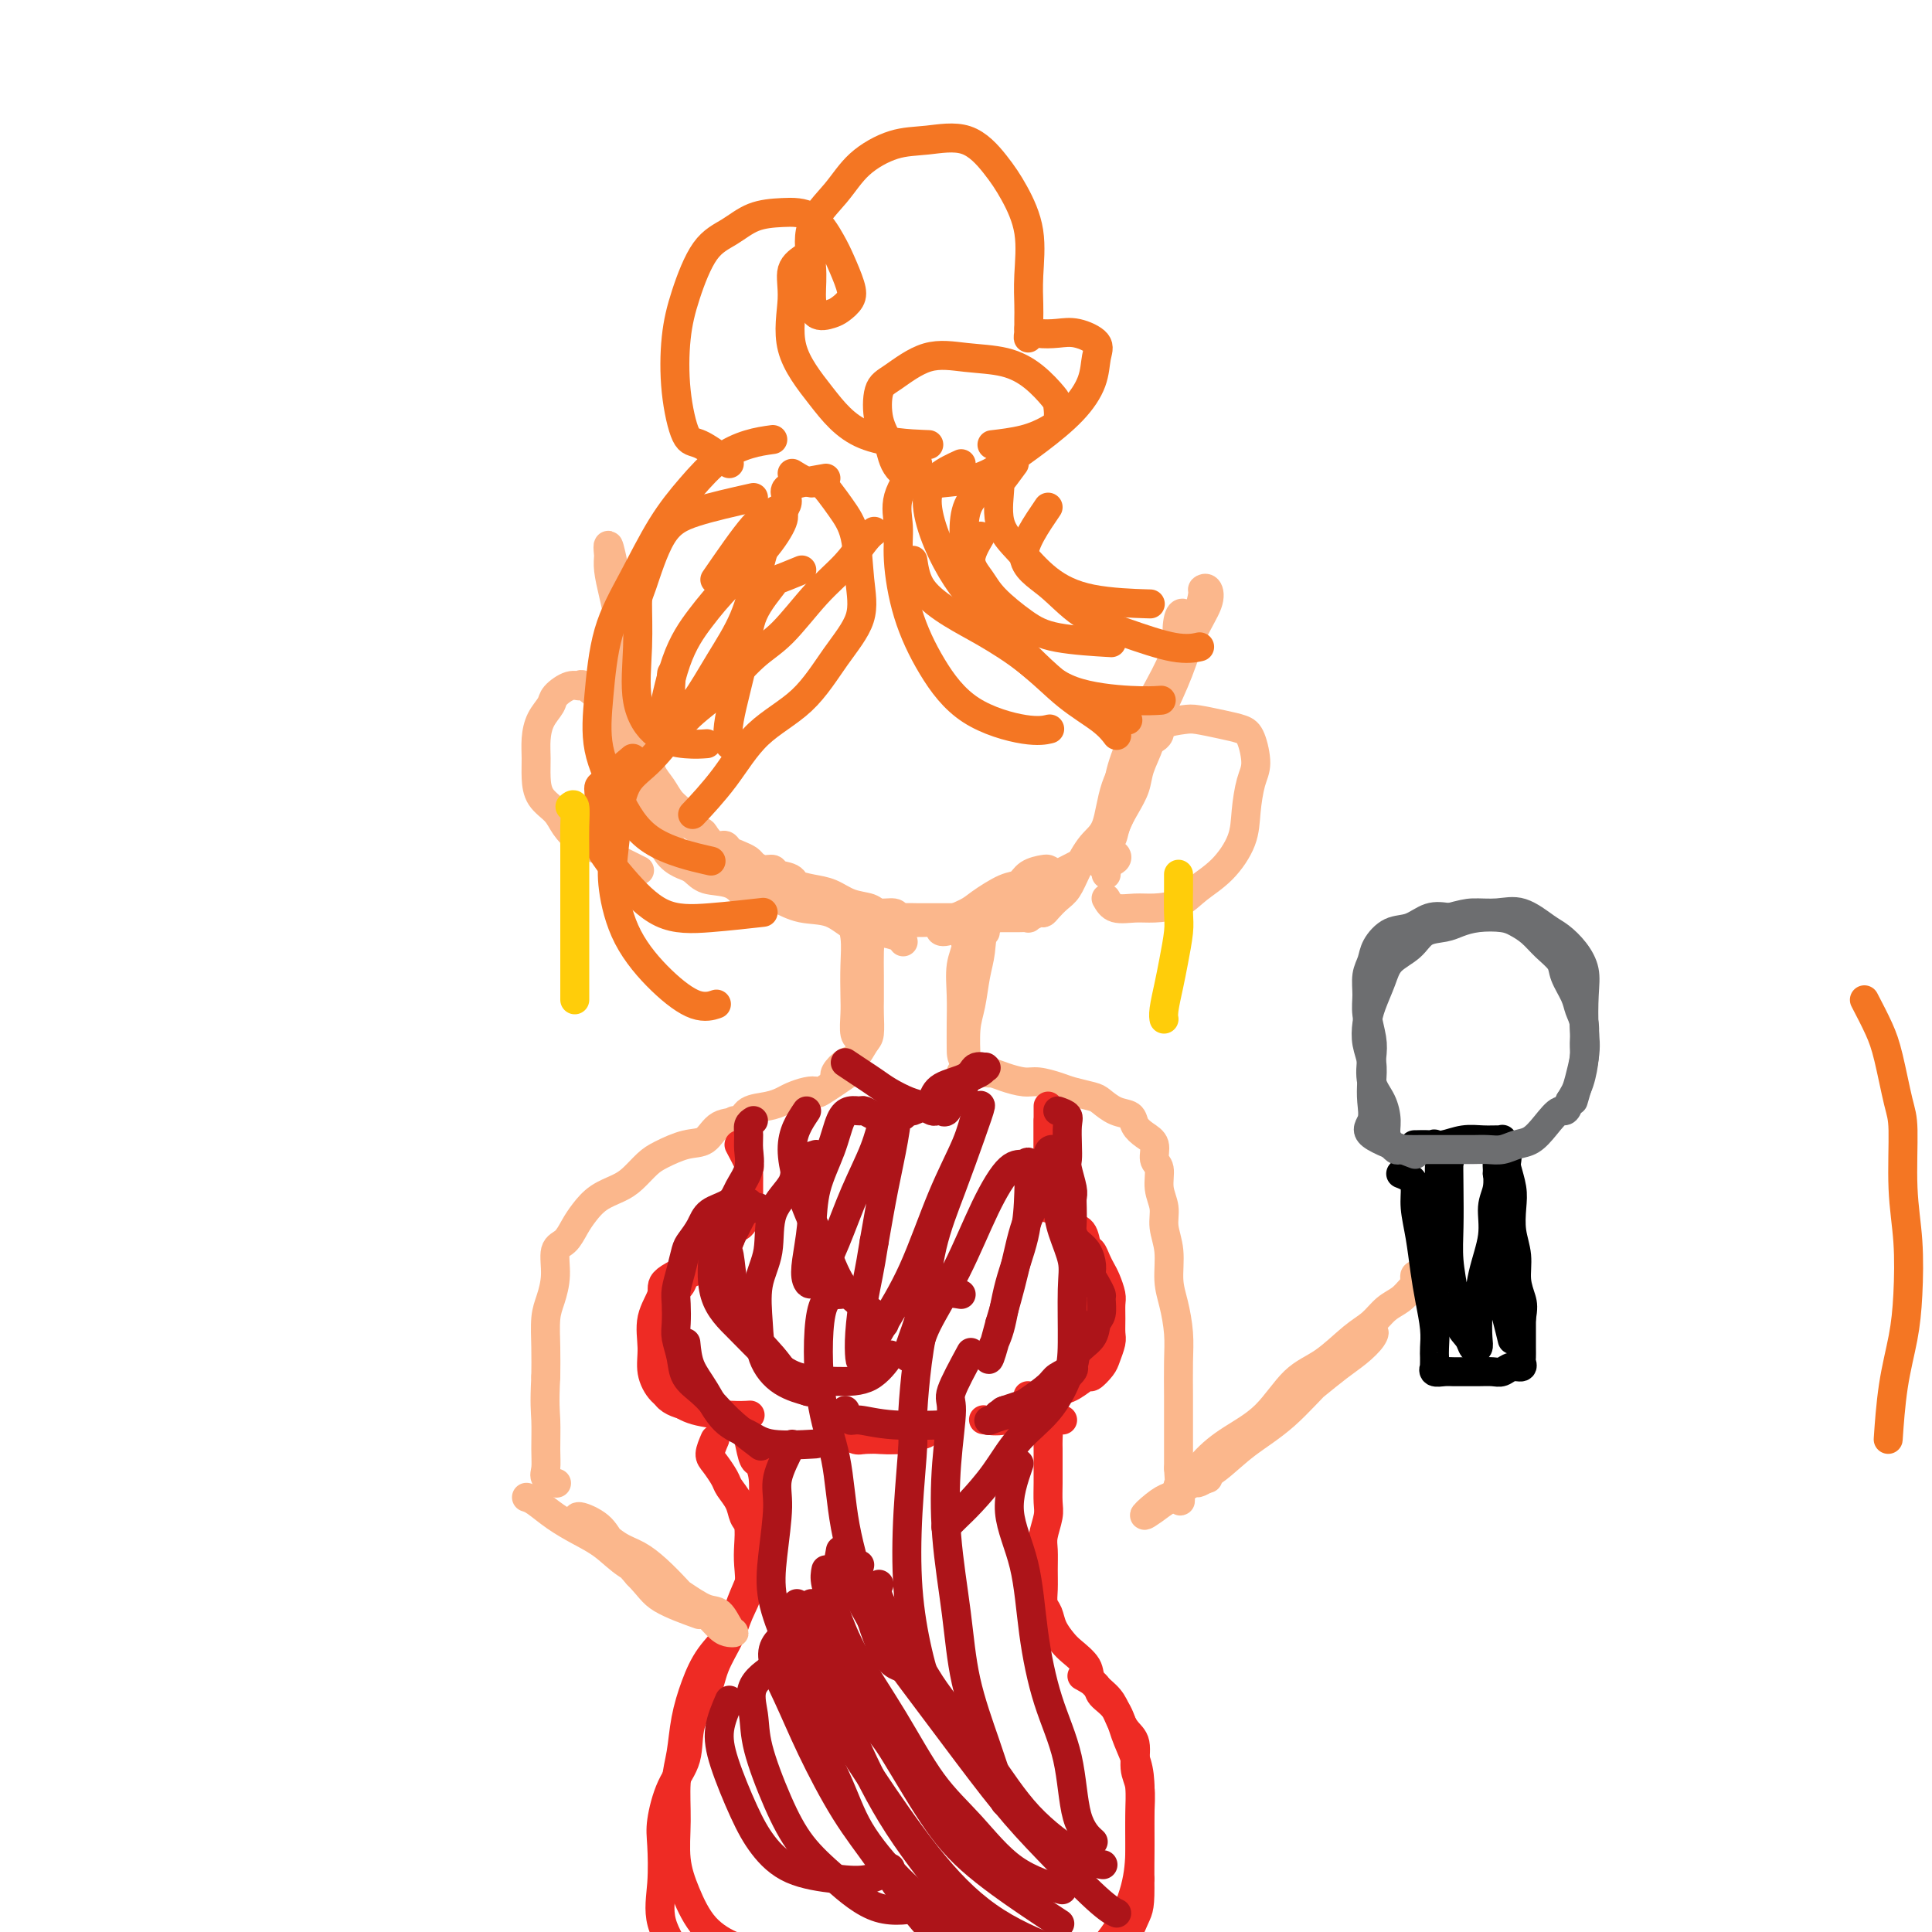 <svg viewBox='0 0 400 400' version='1.1' xmlns='http://www.w3.org/2000/svg' xmlns:xlink='http://www.w3.org/1999/xlink'><g fill='none' stroke='rgb(251,183,140)' stroke-width='4' stroke-linecap='round' stroke-linejoin='round'><path d='M124,136c-0.058,0.503 -0.116,1.006 0,2c0.116,0.994 0.406,2.478 1,4c0.594,1.522 1.492,3.082 2,5c0.508,1.918 0.626,4.195 1,6c0.374,1.805 1.004,3.139 2,5c0.996,1.861 2.358,4.250 3,6c0.642,1.750 0.564,2.861 1,4c0.436,1.139 1.387,2.307 2,3c0.613,0.693 0.890,0.912 1,1c0.110,0.088 0.055,0.044 0,0'/><path d='M128,137c-0.397,1.379 -0.793,2.759 -1,4c-0.207,1.241 -0.224,2.344 0,4c0.224,1.656 0.689,3.864 1,6c0.311,2.136 0.468,4.201 1,6c0.532,1.799 1.437,3.331 2,5c0.563,1.669 0.783,3.476 1,5c0.217,1.524 0.432,2.765 1,4c0.568,1.235 1.489,2.462 2,3c0.511,0.538 0.613,0.386 1,1c0.387,0.614 1.059,1.994 2,3c0.941,1.006 2.153,1.638 3,2c0.847,0.362 1.331,0.455 2,1c0.669,0.545 1.525,1.544 3,2c1.475,0.456 3.571,0.370 5,1c1.429,0.630 2.193,1.977 3,3c0.807,1.023 1.659,1.721 2,2c0.341,0.279 0.170,0.140 0,0'/><path d='M134,174c0.328,0.495 0.655,0.991 1,1c0.345,0.009 0.706,-0.468 2,0c1.294,0.468 3.520,1.880 5,3c1.480,1.120 2.213,1.946 4,3c1.787,1.054 4.626,2.335 7,3c2.374,0.665 4.283,0.714 6,1c1.717,0.286 3.244,0.809 5,1c1.756,0.191 3.742,0.052 5,0c1.258,-0.052 1.788,-0.015 2,0c0.212,0.015 0.106,0.007 0,0'/></g>
<g fill='none' stroke='rgb(251,183,140)' stroke-width='6' stroke-linecap='round' stroke-linejoin='round'><path d='M147,180c0.261,0.009 0.522,0.018 1,0c0.478,-0.018 1.171,-0.064 2,0c0.829,0.064 1.792,0.239 3,1c1.208,0.761 2.660,2.109 4,3c1.340,0.891 2.566,1.324 4,2c1.434,0.676 3.074,1.596 5,2c1.926,0.404 4.138,0.294 6,1c1.862,0.706 3.375,2.228 5,3c1.625,0.772 3.363,0.795 5,1c1.637,0.205 3.171,0.594 4,1c0.829,0.406 0.951,0.830 1,1c0.049,0.170 0.024,0.085 0,0'/><path d='M155,181c0.601,0.446 1.203,0.892 2,1c0.797,0.108 1.790,-0.122 3,0c1.210,0.122 2.635,0.596 4,1c1.365,0.404 2.668,0.739 4,1c1.332,0.261 2.693,0.447 4,1c1.307,0.553 2.559,1.471 4,2c1.441,0.529 3.071,0.667 4,1c0.929,0.333 1.156,0.860 2,1c0.844,0.140 2.305,-0.106 3,0c0.695,0.106 0.624,0.564 1,1c0.376,0.436 1.200,0.851 2,1c0.800,0.149 1.576,0.034 2,0c0.424,-0.034 0.495,0.014 1,0c0.505,-0.014 1.444,-0.092 2,0c0.556,0.092 0.730,0.352 2,0c1.270,-0.352 3.637,-1.316 5,-2c1.363,-0.684 1.721,-1.087 3,-2c1.279,-0.913 3.480,-2.336 5,-3c1.520,-0.664 2.358,-0.569 3,-1c0.642,-0.431 1.088,-1.388 2,-2c0.912,-0.612 2.289,-0.881 3,-1c0.711,-0.119 0.757,-0.089 1,0c0.243,0.089 0.683,0.237 0,1c-0.683,0.763 -2.490,2.141 -4,3c-1.510,0.859 -2.724,1.199 -4,2c-1.276,0.801 -2.613,2.062 -4,3c-1.387,0.938 -2.825,1.554 -4,2c-1.175,0.446 -2.088,0.723 -3,1'/><path d='M198,192c-3.642,1.818 -3.747,0.363 -3,0c0.747,-0.363 2.345,0.366 4,0c1.655,-0.366 3.366,-1.828 5,-3c1.634,-1.172 3.190,-2.055 5,-3c1.810,-0.945 3.875,-1.952 6,-3c2.125,-1.048 4.310,-2.138 6,-3c1.690,-0.862 2.885,-1.496 4,-2c1.115,-0.504 2.148,-0.878 3,-1c0.852,-0.122 1.521,0.008 2,0c0.479,-0.008 0.767,-0.156 1,0c0.233,0.156 0.409,0.615 0,1c-0.409,0.385 -1.403,0.698 -2,1c-0.597,0.302 -0.795,0.595 -1,0c-0.205,-0.595 -0.416,-2.077 0,-3c0.416,-0.923 1.458,-1.288 2,-2c0.542,-0.712 0.583,-1.771 1,-3c0.417,-1.229 1.211,-2.627 2,-4c0.789,-1.373 1.572,-2.720 2,-4c0.428,-1.280 0.500,-2.494 1,-4c0.500,-1.506 1.430,-3.304 2,-5c0.570,-1.696 0.782,-3.290 1,-5c0.218,-1.710 0.443,-3.537 1,-5c0.557,-1.463 1.445,-2.561 2,-4c0.555,-1.439 0.778,-3.220 1,-5'/><path d='M243,135c2.562,-7.085 1.467,-4.299 1,-4c-0.467,0.299 -0.305,-1.889 0,-3c0.305,-1.111 0.753,-1.143 1,-1c0.247,0.143 0.294,0.462 0,2c-0.294,1.538 -0.929,4.297 -2,7c-1.071,2.703 -2.577,5.352 -4,8c-1.423,2.648 -2.763,5.296 -4,8c-1.237,2.704 -2.370,5.465 -3,8c-0.630,2.535 -0.757,4.844 -1,7c-0.243,2.156 -0.602,4.159 -1,6c-0.398,1.841 -0.834,3.520 -1,5c-0.166,1.480 -0.062,2.762 0,3c0.062,0.238 0.084,-0.568 0,-1c-0.084,-0.432 -0.272,-0.491 0,-2c0.272,-1.509 1.006,-4.469 2,-7c0.994,-2.531 2.248,-4.634 3,-7c0.752,-2.366 1.003,-4.995 2,-8c0.997,-3.005 2.740,-6.385 4,-9c1.260,-2.615 2.035,-4.466 3,-7c0.965,-2.534 2.118,-5.753 3,-8c0.882,-2.247 1.493,-3.523 2,-5c0.507,-1.477 0.911,-3.153 1,-4c0.089,-0.847 -0.138,-0.863 0,-1c0.138,-0.137 0.642,-0.396 1,0c0.358,0.396 0.570,1.446 0,3c-0.570,1.554 -1.923,3.611 -3,6c-1.077,2.389 -1.879,5.111 -3,8c-1.121,2.889 -2.560,5.944 -4,9'/><path d='M240,148c-2.304,5.372 -3.566,6.302 -5,8c-1.434,1.698 -3.042,4.163 -4,7c-0.958,2.837 -1.268,6.044 -2,8c-0.732,1.956 -1.888,2.660 -3,4c-1.112,1.340 -2.182,3.316 -3,5c-0.818,1.684 -1.384,3.077 -2,4c-0.616,0.923 -1.283,1.375 -2,2c-0.717,0.625 -1.483,1.421 -2,2c-0.517,0.579 -0.784,0.940 -1,1c-0.216,0.060 -0.379,-0.180 -1,0c-0.621,0.180 -1.700,0.780 -2,1c-0.300,0.220 0.177,0.059 0,0c-0.177,-0.059 -1.009,-0.016 -2,0c-0.991,0.016 -2.141,0.004 -3,0c-0.859,-0.004 -1.426,-0.001 -2,0c-0.574,0.001 -1.155,0.000 -2,0c-0.845,-0.000 -1.955,-0.000 -3,0c-1.045,0.000 -2.026,-0.000 -3,0c-0.974,0.000 -1.941,0.001 -3,0c-1.059,-0.001 -2.210,-0.004 -3,0c-0.790,0.004 -1.219,0.015 -2,0c-0.781,-0.015 -1.915,-0.057 -3,0c-1.085,0.057 -2.122,0.211 -3,0c-0.878,-0.211 -1.598,-0.788 -2,-1c-0.402,-0.212 -0.488,-0.060 -1,0c-0.512,0.060 -1.450,0.026 -2,0c-0.550,-0.026 -0.711,-0.046 -1,0c-0.289,0.046 -0.706,0.157 -1,0c-0.294,-0.157 -0.464,-0.581 -1,-1c-0.536,-0.419 -1.439,-0.834 -2,-1c-0.561,-0.166 -0.781,-0.083 -1,0'/><path d='M173,187c-2.057,-0.648 -1.701,-0.769 -2,-1c-0.299,-0.231 -1.254,-0.572 -2,-1c-0.746,-0.428 -1.284,-0.942 -2,-1c-0.716,-0.058 -1.609,0.339 -2,0c-0.391,-0.339 -0.280,-1.414 -1,-2c-0.720,-0.586 -2.272,-0.682 -3,-1c-0.728,-0.318 -0.631,-0.859 -1,-1c-0.369,-0.141 -1.202,0.117 -2,0c-0.798,-0.117 -1.561,-0.610 -2,-1c-0.439,-0.390 -0.554,-0.677 -1,-1c-0.446,-0.323 -1.223,-0.682 -2,-1c-0.777,-0.318 -1.554,-0.595 -2,-1c-0.446,-0.405 -0.561,-0.937 -1,-1c-0.439,-0.063 -1.202,0.345 -2,0c-0.798,-0.345 -1.631,-1.442 -2,-2c-0.369,-0.558 -0.272,-0.575 -1,-1c-0.728,-0.425 -2.279,-1.257 -3,-2c-0.721,-0.743 -0.613,-1.397 -1,-2c-0.387,-0.603 -1.269,-1.153 -2,-2c-0.731,-0.847 -1.309,-1.989 -2,-3c-0.691,-1.011 -1.493,-1.890 -2,-3c-0.507,-1.110 -0.718,-2.452 -1,-4c-0.282,-1.548 -0.635,-3.302 -1,-5c-0.365,-1.698 -0.743,-3.339 -1,-5c-0.257,-1.661 -0.394,-3.343 -1,-5c-0.606,-1.657 -1.683,-3.291 -2,-5c-0.317,-1.709 0.125,-3.494 0,-5c-0.125,-1.506 -0.817,-2.734 -1,-4c-0.183,-1.266 0.143,-2.572 0,-4c-0.143,-1.428 -0.755,-2.980 -1,-4c-0.245,-1.020 -0.122,-1.510 0,-2'/><path d='M127,117c-1.463,-7.037 -1.121,-3.129 -1,-2c0.121,1.129 0.022,-0.522 0,-1c-0.022,-0.478 0.032,0.217 0,1c-0.032,0.783 -0.150,1.655 0,3c0.150,1.345 0.568,3.163 1,5c0.432,1.837 0.878,3.692 1,6c0.122,2.308 -0.081,5.067 0,7c0.081,1.933 0.445,3.039 1,5c0.555,1.961 1.300,4.777 2,7c0.700,2.223 1.354,3.853 2,6c0.646,2.147 1.284,4.810 2,7c0.716,2.190 1.512,3.907 2,6c0.488,2.093 0.670,4.564 1,6c0.330,1.436 0.809,1.839 1,2c0.191,0.161 0.096,0.081 0,0'/><path d='M229,186c0.479,0.848 0.959,1.697 2,2c1.041,0.303 2.644,0.061 4,0c1.356,-0.061 2.465,0.061 4,0c1.535,-0.061 3.497,-0.303 5,-1c1.503,-0.697 2.549,-1.849 4,-3c1.451,-1.151 3.307,-2.301 5,-4c1.693,-1.699 3.222,-3.947 4,-6c0.778,-2.053 0.806,-3.912 1,-6c0.194,-2.088 0.553,-4.405 1,-6c0.447,-1.595 0.982,-2.470 1,-4c0.018,-1.530 -0.482,-3.717 -1,-5c-0.518,-1.283 -1.053,-1.662 -2,-2c-0.947,-0.338 -2.305,-0.634 -4,-1c-1.695,-0.366 -3.726,-0.802 -5,-1c-1.274,-0.198 -1.792,-0.158 -3,0c-1.208,0.158 -3.107,0.434 -4,1c-0.893,0.566 -0.779,1.422 -1,2c-0.221,0.578 -0.777,0.880 -1,1c-0.223,0.120 -0.111,0.060 0,0'/><path d='M126,146c-2.037,-1.704 -4.075,-3.408 -5,-4c-0.925,-0.592 -0.738,-0.074 -1,0c-0.262,0.074 -0.974,-0.298 -2,0c-1.026,0.298 -2.366,1.265 -3,2c-0.634,0.735 -0.563,1.238 -1,2c-0.437,0.762 -1.384,1.782 -2,3c-0.616,1.218 -0.901,2.633 -1,4c-0.099,1.367 -0.011,2.687 0,4c0.011,1.313 -0.056,2.621 0,4c0.056,1.379 0.234,2.831 1,4c0.766,1.169 2.122,2.056 3,3c0.878,0.944 1.280,1.945 2,3c0.720,1.055 1.759,2.164 3,3c1.241,0.836 2.683,1.399 4,2c1.317,0.601 2.508,1.239 4,2c1.492,0.761 3.283,1.646 4,2c0.717,0.354 0.358,0.177 0,0'/><path d='M208,189c-1.602,0.812 -3.203,1.625 -4,3c-0.797,1.375 -0.788,3.314 -1,5c-0.212,1.686 -0.645,3.120 -1,5c-0.355,1.880 -0.631,4.206 -1,6c-0.369,1.794 -0.831,3.055 -1,5c-0.169,1.945 -0.045,4.573 0,6c0.045,1.427 0.012,1.653 0,2c-0.012,0.347 -0.003,0.813 0,1c0.003,0.187 0.002,0.093 0,0'/><path d='M204,193c-1.721,0.279 -3.442,0.559 -4,1c-0.558,0.441 0.047,1.045 0,2c-0.047,0.955 -0.745,2.261 -1,4c-0.255,1.739 -0.068,3.909 0,6c0.068,2.091 0.018,4.101 0,6c-0.018,1.899 -0.005,3.686 0,5c0.005,1.314 0.001,2.156 1,3c0.999,0.844 3.000,1.689 4,2c1.000,0.311 1.000,0.089 1,0c-0.000,-0.089 -0.000,-0.044 0,0'/><path d='M175,188c0.453,0.393 0.906,0.787 1,1c0.094,0.213 -0.171,0.247 0,1c0.171,0.753 0.777,2.226 1,4c0.223,1.774 0.064,3.848 0,6c-0.064,2.152 -0.031,4.380 0,6c0.031,1.620 0.060,2.630 0,4c-0.060,1.370 -0.208,3.100 0,4c0.208,0.900 0.774,0.972 1,1c0.226,0.028 0.113,0.014 0,0'/><path d='M179,190c0.423,1.466 0.845,2.933 1,4c0.155,1.067 0.042,1.736 0,3c-0.042,1.264 -0.013,3.124 0,5c0.013,1.876 0.012,3.767 0,5c-0.012,1.233 -0.033,1.807 0,3c0.033,1.193 0.121,3.006 0,4c-0.121,0.994 -0.449,1.170 -1,2c-0.551,0.830 -1.324,2.314 -2,3c-0.676,0.686 -1.253,0.576 -2,1c-0.747,0.424 -1.663,1.383 -2,2c-0.337,0.617 -0.096,0.890 0,1c0.096,0.110 0.048,0.055 0,0'/><path d='M176,222c-2.462,1.684 -4.924,3.368 -6,4c-1.076,0.632 -0.765,0.211 -1,0c-0.235,-0.211 -1.015,-0.212 -2,0c-0.985,0.212 -2.173,0.639 -3,1c-0.827,0.361 -1.292,0.658 -2,1c-0.708,0.342 -1.658,0.729 -3,1c-1.342,0.271 -3.074,0.425 -4,1c-0.926,0.575 -1.045,1.572 -2,2c-0.955,0.428 -2.744,0.288 -4,1c-1.256,0.712 -1.978,2.277 -3,3c-1.022,0.723 -2.345,0.602 -4,1c-1.655,0.398 -3.643,1.313 -5,2c-1.357,0.687 -2.082,1.146 -3,2c-0.918,0.854 -2.028,2.104 -3,3c-0.972,0.896 -1.807,1.438 -3,2c-1.193,0.562 -2.744,1.145 -4,2c-1.256,0.855 -2.217,1.981 -3,3c-0.783,1.019 -1.390,1.932 -2,3c-0.610,1.068 -1.225,2.293 -2,3c-0.775,0.707 -1.710,0.897 -2,2c-0.290,1.103 0.066,3.119 0,5c-0.066,1.881 -0.554,3.628 -1,5c-0.446,1.372 -0.851,2.369 -1,4c-0.149,1.631 -0.043,3.894 0,6c0.043,2.106 0.021,4.053 0,6'/><path d='M113,285c-0.307,5.754 -0.075,7.139 0,9c0.075,1.861 -0.008,4.198 0,6c0.008,1.802 0.105,3.071 0,4c-0.105,0.929 -0.413,1.519 0,2c0.413,0.481 1.547,0.852 2,1c0.453,0.148 0.227,0.074 0,0'/><path d='M199,222c0.663,-0.006 1.325,-0.012 2,0c0.675,0.012 1.362,0.041 2,0c0.638,-0.041 1.228,-0.152 2,0c0.772,0.152 1.727,0.565 3,1c1.273,0.435 2.862,0.890 4,1c1.138,0.110 1.823,-0.126 3,0c1.177,0.126 2.846,0.615 4,1c1.154,0.385 1.794,0.666 3,1c1.206,0.334 2.977,0.722 4,1c1.023,0.278 1.299,0.445 2,1c0.701,0.555 1.828,1.499 3,2c1.172,0.501 2.390,0.561 3,1c0.610,0.439 0.612,1.257 1,2c0.388,0.743 1.160,1.412 2,2c0.840,0.588 1.746,1.094 2,2c0.254,0.906 -0.143,2.212 0,3c0.143,0.788 0.827,1.058 1,2c0.173,0.942 -0.165,2.555 0,4c0.165,1.445 0.831,2.723 1,4c0.169,1.277 -0.161,2.553 0,4c0.161,1.447 0.814,3.066 1,5c0.186,1.934 -0.094,4.183 0,6c0.094,1.817 0.561,3.202 1,5c0.439,1.798 0.850,4.010 1,6c0.150,1.990 0.040,3.760 0,6c-0.040,2.240 -0.011,4.951 0,7c0.011,2.049 0.003,3.436 0,5c-0.003,1.564 -0.001,3.304 0,5c0.001,1.696 0.000,3.348 0,5'/><path d='M244,304c0.774,11.155 0.208,5.542 0,4c-0.208,-1.542 -0.060,0.988 0,2c0.060,1.012 0.030,0.506 0,0'/><path d='M152,232c0.000,0.000 0.100,0.100 0.1,0.1'/></g>
<g fill='none' stroke='rgb(238,43,36)' stroke-width='6' stroke-linecap='round' stroke-linejoin='round'><path d='M153,237c0.845,1.593 1.691,3.187 2,4c0.309,0.813 0.083,0.847 0,1c-0.083,0.153 -0.022,0.426 0,1c0.022,0.574 0.006,1.449 0,2c-0.006,0.551 -0.002,0.778 0,1c0.002,0.222 0.001,0.441 0,1c-0.001,0.559 -0.004,1.459 0,2c0.004,0.541 0.014,0.723 0,1c-0.014,0.277 -0.050,0.651 0,1c0.050,0.349 0.188,0.675 0,1c-0.188,0.325 -0.701,0.650 -1,1c-0.299,0.350 -0.384,0.725 -1,1c-0.616,0.275 -1.764,0.448 -2,1c-0.236,0.552 0.441,1.481 0,2c-0.441,0.519 -2.001,0.629 -3,1c-0.999,0.371 -1.436,1.004 -2,2c-0.564,0.996 -1.255,2.354 -2,3c-0.745,0.646 -1.543,0.581 -2,1c-0.457,0.419 -0.571,1.321 -1,2c-0.429,0.679 -1.173,1.133 -2,2c-0.827,0.867 -1.738,2.147 -2,3c-0.262,0.853 0.126,1.280 0,2c-0.126,0.720 -0.765,1.732 -1,3c-0.235,1.268 -0.067,2.791 0,4c0.067,1.209 0.034,2.105 0,3'/><path d='M136,283c0.075,2.099 0.762,1.346 1,2c0.238,0.654 0.026,2.715 1,4c0.974,1.285 3.136,1.796 4,2c0.864,0.204 0.432,0.102 0,0'/><path d='M146,261c-3.329,1.463 -6.659,2.925 -8,4c-1.341,1.075 -0.694,1.762 -1,3c-0.306,1.238 -1.565,3.027 -2,5c-0.435,1.973 -0.044,4.129 0,6c0.044,1.871 -0.257,3.458 0,5c0.257,1.542 1.071,3.040 2,4c0.929,0.960 1.973,1.381 3,2c1.027,0.619 2.038,1.434 4,2c1.962,0.566 4.874,0.883 7,1c2.126,0.117 3.464,0.033 4,0c0.536,-0.033 0.268,-0.017 0,0'/><path d='M217,229c0.000,0.803 0.000,1.607 0,2c0.000,0.393 0.000,0.377 0,1c0.000,0.623 0.000,1.885 0,3c0.000,1.115 0.000,2.082 0,3c-0.000,0.918 0.000,1.787 0,3c0.000,1.213 -0.000,2.768 0,4c0.000,1.232 0.000,2.139 0,3c0.000,0.861 0.000,1.674 0,2c0.000,0.326 0.000,0.163 0,0'/><path d='M217,232c-0.000,0.122 -0.000,0.244 0,1c0.000,0.756 0.001,2.146 0,3c-0.001,0.854 -0.002,1.173 0,2c0.002,0.827 0.008,2.162 0,3c-0.008,0.838 -0.029,1.179 0,2c0.029,0.821 0.107,2.121 0,3c-0.107,0.879 -0.398,1.335 0,2c0.398,0.665 1.487,1.538 2,2c0.513,0.462 0.452,0.513 1,1c0.548,0.487 1.705,1.411 2,2c0.295,0.589 -0.272,0.843 0,1c0.272,0.157 1.382,0.216 2,1c0.618,0.784 0.743,2.292 1,3c0.257,0.708 0.647,0.616 1,1c0.353,0.384 0.669,1.243 1,2c0.331,0.757 0.677,1.413 1,2c0.323,0.587 0.622,1.106 1,2c0.378,0.894 0.834,2.164 1,3c0.166,0.836 0.041,1.239 0,2c-0.041,0.761 0.001,1.880 0,3c-0.001,1.120 -0.046,2.242 0,3c0.046,0.758 0.183,1.154 0,2c-0.183,0.846 -0.685,2.142 -1,3c-0.315,0.858 -0.444,1.277 -1,2c-0.556,0.723 -1.538,1.749 -2,2c-0.462,0.251 -0.402,-0.273 -1,0c-0.598,0.273 -1.853,1.343 -3,2c-1.147,0.657 -2.185,0.902 -3,1c-0.815,0.098 -1.408,0.049 -2,0'/><path d='M217,288c-2.762,1.310 -3.667,1.083 -4,1c-0.333,-0.083 -0.095,-0.024 0,0c0.095,0.024 0.048,0.012 0,0'/><path d='M219,251c0.817,0.601 1.634,1.202 2,2c0.366,0.798 0.280,1.791 1,3c0.720,1.209 2.246,2.632 3,4c0.754,1.368 0.735,2.679 1,4c0.265,1.321 0.813,2.651 1,4c0.187,1.349 0.013,2.716 0,4c-0.013,1.284 0.136,2.483 0,4c-0.136,1.517 -0.555,3.350 -1,5c-0.445,1.650 -0.915,3.115 -2,4c-1.085,0.885 -2.785,1.190 -4,2c-1.215,0.810 -1.944,2.126 -3,3c-1.056,0.874 -2.438,1.306 -4,2c-1.562,0.694 -3.305,1.648 -5,2c-1.695,0.352 -3.341,0.100 -4,0c-0.659,-0.100 -0.329,-0.050 0,0'/><path d='M174,296c1.113,0.846 2.226,1.691 3,2c0.774,0.309 1.209,0.080 2,0c0.791,-0.080 1.939,-0.011 3,0c1.061,0.011 2.036,-0.036 3,0c0.964,0.036 1.918,0.154 3,0c1.082,-0.154 2.291,-0.580 3,-1c0.709,-0.420 0.917,-0.834 1,-1c0.083,-0.166 0.042,-0.083 0,0'/><path d='M179,298c0.278,0.008 0.555,0.016 1,0c0.445,-0.016 1.057,-0.056 2,0c0.943,0.056 2.215,0.207 4,0c1.785,-0.207 4.081,-0.774 5,-1c0.919,-0.226 0.459,-0.113 0,0'/><path d='M148,298c-0.479,1.121 -0.959,2.242 -1,3c-0.041,0.758 0.356,1.152 1,2c0.644,0.848 1.535,2.151 2,3c0.465,0.849 0.503,1.245 1,2c0.497,0.755 1.453,1.870 2,3c0.547,1.130 0.684,2.275 1,3c0.316,0.725 0.810,1.029 1,2c0.190,0.971 0.074,2.610 0,4c-0.074,1.390 -0.107,2.530 0,4c0.107,1.470 0.353,3.270 0,5c-0.353,1.730 -1.307,3.391 -2,5c-0.693,1.609 -1.125,3.167 -2,5c-0.875,1.833 -2.191,3.940 -3,6c-0.809,2.060 -1.110,4.074 -2,6c-0.890,1.926 -2.368,3.765 -3,6c-0.632,2.235 -0.417,4.868 -1,7c-0.583,2.132 -1.963,3.764 -3,6c-1.037,2.236 -1.729,5.075 -2,7c-0.271,1.925 -0.119,2.936 0,5c0.119,2.064 0.205,5.180 0,8c-0.205,2.820 -0.701,5.344 0,8c0.701,2.656 2.600,5.444 4,8c1.400,2.556 2.300,4.880 5,6c2.700,1.120 7.200,1.034 9,1c1.800,-0.034 0.900,-0.017 0,0'/><path d='M220,294c-1.268,-0.034 -2.536,-0.067 -3,0c-0.464,0.067 -0.124,0.236 0,1c0.124,0.764 0.033,2.123 0,3c-0.033,0.877 -0.008,1.272 0,2c0.008,0.728 -0.002,1.787 0,3c0.002,1.213 0.015,2.578 0,4c-0.015,1.422 -0.057,2.901 0,4c0.057,1.099 0.212,1.820 0,3c-0.212,1.180 -0.790,2.820 -1,4c-0.210,1.180 -0.053,1.901 0,3c0.053,1.099 0.002,2.576 0,4c-0.002,1.424 0.044,2.794 0,4c-0.044,1.206 -0.179,2.248 0,3c0.179,0.752 0.672,1.216 1,2c0.328,0.784 0.492,1.890 1,3c0.508,1.110 1.361,2.226 2,3c0.639,0.774 1.063,1.206 2,2c0.937,0.794 2.386,1.949 3,3c0.614,1.051 0.393,1.998 1,3c0.607,1.002 2.042,2.060 3,3c0.958,0.940 1.437,1.761 2,3c0.563,1.239 1.209,2.896 2,4c0.791,1.104 1.729,1.654 2,3c0.271,1.346 -0.123,3.488 0,5c0.123,1.512 0.765,2.395 1,4c0.235,1.605 0.063,3.932 0,6c-0.063,2.068 -0.018,3.877 0,6c0.018,2.123 0.009,4.562 0,7'/><path d='M236,389c0.094,5.767 -0.171,6.185 -1,8c-0.829,1.815 -2.223,5.027 -3,7c-0.777,1.973 -0.936,2.707 -1,3c-0.064,0.293 -0.032,0.147 0,0'/><path d='M224,347c1.233,0.678 2.466,1.356 3,2c0.534,0.644 0.367,1.254 1,2c0.633,0.746 2.064,1.629 3,3c0.936,1.371 1.375,3.232 2,5c0.625,1.768 1.434,3.445 2,5c0.566,1.555 0.887,2.987 1,5c0.113,2.013 0.016,4.605 0,7c-0.016,2.395 0.048,4.593 0,7c-0.048,2.407 -0.209,5.023 -1,8c-0.791,2.977 -2.212,6.313 -4,9c-1.788,2.687 -3.943,4.723 -5,6c-1.057,1.277 -1.016,1.793 -1,2c0.016,0.207 0.008,0.103 0,0'/><path d='M155,298c0.340,1.635 0.679,3.269 1,4c0.321,0.731 0.622,0.558 1,1c0.378,0.442 0.831,1.499 1,3c0.169,1.501 0.054,3.447 0,5c-0.054,1.553 -0.045,2.714 0,4c0.045,1.286 0.127,2.695 0,4c-0.127,1.305 -0.463,2.504 -1,4c-0.537,1.496 -1.274,3.290 -2,5c-0.726,1.710 -1.441,3.336 -2,5c-0.559,1.664 -0.961,3.364 -2,5c-1.039,1.636 -2.713,3.207 -4,5c-1.287,1.793 -2.187,3.807 -3,6c-0.813,2.193 -1.540,4.566 -2,7c-0.460,2.434 -0.654,4.928 -1,7c-0.346,2.072 -0.843,3.723 -1,6c-0.157,2.277 0.025,5.181 0,8c-0.025,2.819 -0.258,5.554 0,8c0.258,2.446 1.008,4.603 2,7c0.992,2.397 2.225,5.034 4,7c1.775,1.966 4.093,3.260 6,4c1.907,0.740 3.402,0.926 4,1c0.598,0.074 0.299,0.037 0,0'/></g>
<g fill='none' stroke='rgb(251,183,140)' stroke-width='6' stroke-linecap='round' stroke-linejoin='round'><path d='M109,310c0.511,0.157 1.023,0.314 2,1c0.977,0.686 2.420,1.902 4,3c1.580,1.098 3.296,2.078 5,3c1.704,0.922 3.397,1.785 5,3c1.603,1.215 3.115,2.782 5,4c1.885,1.218 4.144,2.088 6,3c1.856,0.912 3.311,1.866 5,3c1.689,1.134 3.613,2.448 5,3c1.387,0.552 2.237,0.343 3,1c0.763,0.657 1.439,2.180 2,3c0.561,0.820 1.006,0.936 1,1c-0.006,0.064 -0.465,0.076 -1,0c-0.535,-0.076 -1.146,-0.239 -2,-1c-0.854,-0.761 -1.950,-2.119 -3,-3c-1.050,-0.881 -2.054,-1.284 -3,-2c-0.946,-0.716 -1.832,-1.743 -3,-3c-1.168,-1.257 -2.616,-2.742 -4,-4c-1.384,-1.258 -2.703,-2.287 -4,-3c-1.297,-0.713 -2.572,-1.110 -4,-2c-1.428,-0.890 -3.011,-2.272 -4,-3c-0.989,-0.728 -1.386,-0.801 -2,-1c-0.614,-0.199 -1.446,-0.523 -2,-1c-0.554,-0.477 -0.829,-1.107 0,-1c0.829,0.107 2.762,0.952 4,2c1.238,1.048 1.782,2.299 3,4c1.218,1.701 3.109,3.850 5,6'/><path d='M132,326c2.571,2.655 3.000,3.792 5,5c2.000,1.208 5.571,2.488 7,3c1.429,0.512 0.714,0.256 0,0'/><path d='M250,306c0.000,0.000 0.100,0.100 0.1,0.1'/><path d='M250,306c-0.861,0.471 -1.722,0.941 -2,1c-0.278,0.059 0.028,-0.294 1,-1c0.972,-0.706 2.611,-1.766 4,-3c1.389,-1.234 2.528,-2.641 4,-4c1.472,-1.359 3.279,-2.670 5,-4c1.721,-1.330 3.358,-2.677 5,-4c1.642,-1.323 3.290,-2.620 5,-4c1.710,-1.380 3.481,-2.841 5,-4c1.519,-1.159 2.787,-2.015 4,-3c1.213,-0.985 2.372,-2.099 3,-3c0.628,-0.901 0.725,-1.590 0,-1c-0.725,0.590 -2.272,2.458 -4,4c-1.728,1.542 -3.636,2.758 -6,5c-2.364,2.242 -5.183,5.511 -8,8c-2.817,2.489 -5.630,4.197 -8,6c-2.370,1.803 -4.295,3.700 -6,5c-1.705,1.300 -3.190,2.004 -5,3c-1.810,0.996 -3.946,2.285 -5,3c-1.054,0.715 -1.027,0.858 -1,1'/><path d='M241,311c-7.060,5.302 -3.208,1.555 -1,0c2.208,-1.555 2.774,-0.920 4,-2c1.226,-1.080 3.113,-3.876 5,-6c1.887,-2.124 3.775,-3.577 6,-5c2.225,-1.423 4.787,-2.817 7,-5c2.213,-2.183 4.076,-5.155 6,-7c1.924,-1.845 3.908,-2.563 6,-4c2.092,-1.437 4.290,-3.593 6,-5c1.710,-1.407 2.931,-2.065 4,-3c1.069,-0.935 1.985,-2.148 3,-3c1.015,-0.852 2.127,-1.342 3,-2c0.873,-0.658 1.505,-1.483 2,-2c0.495,-0.517 0.851,-0.727 1,-1c0.149,-0.273 0.092,-0.609 0,-1c-0.092,-0.391 -0.217,-0.836 0,-1c0.217,-0.164 0.776,-0.047 1,0c0.224,0.047 0.112,0.023 0,0'/></g>
<g fill='none' stroke='rgb(0,0,0)' stroke-width='6' stroke-linecap='round' stroke-linejoin='round'><path d='M290,243c0.726,0.281 1.451,0.563 2,1c0.549,0.437 0.920,1.031 1,2c0.080,0.969 -0.133,2.313 0,4c0.133,1.687 0.610,3.715 1,6c0.390,2.285 0.693,4.825 1,7c0.307,2.175 0.618,3.983 1,6c0.382,2.017 0.834,4.243 1,6c0.166,1.757 0.045,3.044 0,4c-0.045,0.956 -0.014,1.580 0,2c0.014,0.420 0.010,0.634 0,1c-0.010,0.366 -0.025,0.883 0,1c0.025,0.117 0.089,-0.165 0,0c-0.089,0.165 -0.330,0.776 0,1c0.330,0.224 1.233,0.060 2,0c0.767,-0.060 1.399,-0.015 2,0c0.601,0.015 1.172,-0.000 2,0c0.828,0.000 1.914,0.015 3,0c1.086,-0.015 2.172,-0.060 3,0c0.828,0.060 1.399,0.224 2,0c0.601,-0.224 1.233,-0.836 2,-1c0.767,-0.164 1.670,0.119 2,0c0.330,-0.119 0.089,-0.640 0,-1c-0.089,-0.360 -0.024,-0.561 0,-1c0.024,-0.439 0.006,-1.118 0,-2c-0.006,-0.882 -0.002,-1.966 0,-3c0.002,-1.034 0.001,-2.017 0,-3'/><path d='M315,273c0.374,-2.275 0.310,-2.961 0,-4c-0.310,-1.039 -0.867,-2.430 -1,-4c-0.133,-1.570 0.157,-3.321 0,-5c-0.157,-1.679 -0.760,-3.288 -1,-5c-0.240,-1.712 -0.116,-3.528 0,-5c0.116,-1.472 0.223,-2.600 0,-4c-0.223,-1.400 -0.778,-3.073 -1,-4c-0.222,-0.927 -0.112,-1.110 0,-2c0.112,-0.890 0.224,-2.487 0,-3c-0.224,-0.513 -0.786,0.059 -1,0c-0.214,-0.059 -0.079,-0.749 0,-1c0.079,-0.251 0.103,-0.064 0,0c-0.103,0.064 -0.333,0.003 -1,0c-0.667,-0.003 -1.770,0.052 -3,0c-1.230,-0.052 -2.588,-0.210 -4,0c-1.412,0.210 -2.878,0.788 -4,1c-1.122,0.212 -1.902,0.057 -3,0c-1.098,-0.057 -2.516,-0.015 -3,0c-0.484,0.015 -0.035,0.005 0,0c0.035,-0.005 -0.346,-0.003 0,0c0.346,0.003 1.417,0.007 2,0c0.583,-0.007 0.678,-0.023 1,0c0.322,0.023 0.872,0.087 1,0c0.128,-0.087 -0.165,-0.324 0,0c0.165,0.324 0.786,1.211 1,2c0.214,0.789 0.019,1.482 0,3c-0.019,1.518 0.137,3.862 0,6c-0.137,2.138 -0.569,4.069 -1,6'/><path d='M297,254c-0.155,3.255 -0.041,3.891 0,5c0.041,1.109 0.010,2.691 0,4c-0.010,1.309 -0.000,2.346 0,3c0.000,0.654 -0.010,0.925 0,1c0.010,0.075 0.040,-0.045 0,-1c-0.040,-0.955 -0.151,-2.745 0,-5c0.151,-2.255 0.562,-4.977 1,-7c0.438,-2.023 0.902,-3.349 1,-5c0.098,-1.651 -0.170,-3.627 0,-5c0.170,-1.373 0.777,-2.145 1,-3c0.223,-0.855 0.063,-1.795 0,-1c-0.063,0.795 -0.029,3.326 0,6c0.029,2.674 0.053,5.493 0,8c-0.053,2.507 -0.183,4.703 0,7c0.183,2.297 0.680,4.693 1,7c0.320,2.307 0.464,4.523 1,6c0.536,1.477 1.464,2.215 2,3c0.536,0.785 0.681,1.616 1,2c0.319,0.384 0.811,0.320 1,0c0.189,-0.320 0.074,-0.896 0,-2c-0.074,-1.104 -0.107,-2.734 0,-5c0.107,-2.266 0.354,-5.167 1,-8c0.646,-2.833 1.690,-5.598 2,-8c0.310,-2.402 -0.113,-4.442 0,-6c0.113,-1.558 0.762,-2.634 1,-4c0.238,-1.366 0.064,-3.022 0,-4c-0.064,-0.978 -0.018,-1.280 0,-1c0.018,0.280 0.009,1.140 0,2'/><path d='M310,243c0.636,-4.482 0.226,2.313 0,6c-0.226,3.687 -0.267,4.267 0,6c0.267,1.733 0.842,4.619 1,7c0.158,2.381 -0.102,4.257 0,6c0.102,1.743 0.566,3.354 1,5c0.434,1.646 0.838,3.327 1,4c0.162,0.673 0.081,0.336 0,0'/></g>
<g fill='none' stroke='rgb(109,110,112)' stroke-width='6' stroke-linecap='round' stroke-linejoin='round'><path d='M293,239c-3.803,-1.447 -7.607,-2.893 -9,-4c-1.393,-1.107 -0.377,-1.874 0,-3c0.377,-1.126 0.115,-2.611 0,-4c-0.115,-1.389 -0.081,-2.681 0,-4c0.081,-1.319 0.210,-2.666 0,-4c-0.210,-1.334 -0.760,-2.654 -1,-4c-0.240,-1.346 -0.171,-2.719 0,-4c0.171,-1.281 0.442,-2.469 1,-4c0.558,-1.531 1.402,-3.404 2,-5c0.598,-1.596 0.950,-2.914 2,-4c1.050,-1.086 2.800,-1.941 4,-3c1.200,-1.059 1.851,-2.323 3,-3c1.149,-0.677 2.796,-0.767 4,-1c1.204,-0.233 1.964,-0.607 3,-1c1.036,-0.393 2.349,-0.804 4,-1c1.651,-0.196 3.640,-0.177 5,0c1.360,0.177 2.089,0.510 3,1c0.911,0.490 2.002,1.135 3,2c0.998,0.865 1.902,1.950 3,3c1.098,1.050 2.389,2.065 3,3c0.611,0.935 0.542,1.791 1,3c0.458,1.209 1.444,2.772 2,4c0.556,1.228 0.683,2.120 1,3c0.317,0.880 0.825,1.747 1,3c0.175,1.253 0.016,2.893 0,4c-0.016,1.107 0.111,1.683 0,3c-0.111,1.317 -0.460,3.376 -1,5c-0.540,1.624 -1.270,2.812 -2,4'/><path d='M325,228c-0.774,2.792 -1.207,1.771 -2,2c-0.793,0.229 -1.944,1.708 -3,3c-1.056,1.292 -2.015,2.399 -3,3c-0.985,0.601 -1.996,0.697 -3,1c-1.004,0.303 -2.001,0.813 -3,1c-0.999,0.187 -2.001,0.050 -3,0c-0.999,-0.050 -1.997,-0.013 -3,0c-1.003,0.013 -2.012,0.004 -3,0c-0.988,-0.004 -1.956,-0.001 -3,0c-1.044,0.001 -2.163,0.001 -3,0c-0.837,-0.001 -1.391,-0.005 -2,0c-0.609,0.005 -1.272,0.017 -2,0c-0.728,-0.017 -1.519,-0.062 -2,0c-0.481,0.062 -0.650,0.233 -1,0c-0.350,-0.233 -0.880,-0.870 -1,-1c-0.120,-0.130 0.171,0.245 0,0c-0.171,-0.245 -0.802,-1.111 -1,-2c-0.198,-0.889 0.039,-1.800 0,-3c-0.039,-1.200 -0.354,-2.687 -1,-4c-0.646,-1.313 -1.623,-2.451 -2,-4c-0.377,-1.549 -0.155,-3.510 0,-5c0.155,-1.490 0.241,-2.510 0,-4c-0.241,-1.490 -0.809,-3.451 -1,-5c-0.191,-1.549 -0.005,-2.685 0,-4c0.005,-1.315 -0.173,-2.809 0,-4c0.173,-1.191 0.695,-2.078 1,-3c0.305,-0.922 0.391,-1.880 1,-3c0.609,-1.120 1.741,-2.403 3,-3c1.259,-0.597 2.647,-0.507 4,-1c1.353,-0.493 2.672,-1.569 4,-2c1.328,-0.431 2.664,-0.215 4,0'/><path d='M300,190c2.748,-0.702 3.617,-0.957 5,-1c1.383,-0.043 3.280,0.126 5,0c1.720,-0.126 3.263,-0.548 5,0c1.737,0.548 3.667,2.065 5,3c1.333,0.935 2.070,1.289 3,2c0.930,0.711 2.055,1.781 3,3c0.945,1.219 1.710,2.587 2,4c0.290,1.413 0.105,2.870 0,5c-0.105,2.130 -0.131,4.932 0,7c0.131,2.068 0.420,3.403 0,6c-0.420,2.597 -1.549,6.456 -2,8c-0.451,1.544 -0.226,0.772 0,0'/></g>
<g fill='none' stroke='rgb(173,20,25)' stroke-width='6' stroke-linecap='round' stroke-linejoin='round'><path d='M151,352c-0.861,1.999 -1.722,3.999 -2,6c-0.278,2.001 0.027,4.004 1,7c0.973,2.996 2.615,6.987 4,10c1.385,3.013 2.512,5.049 4,7c1.488,1.951 3.338,3.818 6,5c2.662,1.182 6.136,1.678 9,2c2.864,0.322 5.117,0.471 7,0c1.883,-0.471 3.395,-1.563 4,-2c0.605,-0.437 0.302,-0.218 0,0'/><path d='M162,344c-2.530,1.573 -5.060,3.146 -6,5c-0.940,1.854 -0.289,3.988 0,6c0.289,2.012 0.215,3.903 1,7c0.785,3.097 2.429,7.401 4,11c1.571,3.599 3.070,6.495 5,9c1.930,2.505 4.290,4.620 7,7c2.710,2.380 5.768,5.025 9,6c3.232,0.975 6.638,0.278 8,0c1.362,-0.278 0.681,-0.139 0,0'/><path d='M165,337c-2.346,1.339 -4.692,2.679 -5,5c-0.308,2.321 1.422,5.625 3,9c1.578,3.375 3.005,6.821 5,11c1.995,4.179 4.557,9.089 7,13c2.443,3.911 4.768,6.821 7,10c2.232,3.179 4.370,6.625 7,10c2.630,3.375 5.751,6.679 7,8c1.249,1.321 0.624,0.661 0,0'/><path d='M165,332c-0.962,1.026 -1.923,2.052 -2,4c-0.077,1.948 0.731,4.817 1,7c0.269,2.183 0.001,3.681 0,5c-0.001,1.319 0.266,2.459 2,6c1.734,3.541 4.935,9.482 7,14c2.065,4.518 2.992,7.614 5,11c2.008,3.386 5.095,7.062 8,10c2.905,2.938 5.628,5.137 9,7c3.372,1.863 7.392,3.389 9,4c1.608,0.611 0.804,0.305 0,0'/><path d='M168,332c0.721,2.227 1.441,4.454 2,7c0.559,2.546 0.956,5.411 2,9c1.044,3.589 2.736,7.901 5,13c2.264,5.099 5.102,10.985 9,17c3.898,6.015 8.857,12.158 12,16c3.143,3.842 4.469,5.383 5,6c0.531,0.617 0.265,0.308 0,0'/><path d='M168,334c-0.014,0.921 -0.028,1.841 0,4c0.028,2.159 0.099,5.555 1,9c0.901,3.445 2.632,6.937 5,11c2.368,4.063 5.374,8.696 9,14c3.626,5.304 7.872,11.277 12,16c4.128,4.723 8.137,8.194 13,11c4.863,2.806 10.578,4.948 14,6c3.422,1.052 4.549,1.015 5,1c0.451,-0.015 0.225,-0.007 0,0'/><path d='M178,324c-0.313,1.253 -0.626,2.506 -1,3c-0.374,0.494 -0.809,0.229 0,2c0.809,1.771 2.861,5.577 5,9c2.139,3.423 4.365,6.461 7,10c2.635,3.539 5.680,7.579 9,12c3.320,4.421 6.914,9.223 10,13c3.086,3.777 5.662,6.528 9,10c3.338,3.472 7.437,7.666 10,10c2.563,2.334 3.589,2.810 4,3c0.411,0.190 0.205,0.095 0,0'/><path d='M174,321c-0.621,3.532 -1.243,7.063 -2,8c-0.757,0.937 -1.651,-0.722 0,4c1.651,4.722 5.847,15.823 8,21c2.153,5.177 2.262,4.428 4,7c1.738,2.572 5.104,8.465 8,13c2.896,4.535 5.323,7.710 9,11c3.677,3.290 8.605,6.693 12,9c3.395,2.307 5.256,3.516 6,4c0.744,0.484 0.372,0.242 0,0'/><path d='M171,325c-0.156,0.780 -0.313,1.560 0,3c0.313,1.440 1.095,3.539 2,6c0.905,2.461 1.934,5.284 4,9c2.066,3.716 5.168,8.323 8,13c2.832,4.677 5.394,9.422 8,13c2.606,3.578 5.255,5.990 8,9c2.745,3.010 5.585,6.618 9,9c3.415,2.382 7.404,3.538 9,4c1.596,0.462 0.798,0.231 0,0'/><path d='M182,328c-0.318,0.689 -0.636,1.379 0,3c0.636,1.621 2.227,4.174 4,7c1.773,2.826 3.730,5.927 5,8c1.270,2.073 1.854,3.120 4,6c2.146,2.880 5.854,7.595 9,12c3.146,4.405 5.730,8.500 9,12c3.270,3.500 7.227,6.404 10,8c2.773,1.596 4.364,1.885 5,2c0.636,0.115 0.318,0.058 0,0'/><path d='M156,232c-0.426,0.262 -0.853,0.524 -1,1c-0.147,0.476 -0.015,1.167 0,2c0.015,0.833 -0.086,1.808 0,3c0.086,1.192 0.361,2.601 0,4c-0.361,1.399 -1.357,2.788 -2,4c-0.643,1.212 -0.932,2.249 -2,3c-1.068,0.751 -2.916,1.218 -4,2c-1.084,0.782 -1.404,1.879 -2,3c-0.596,1.121 -1.466,2.266 -2,3c-0.534,0.734 -0.731,1.057 -1,2c-0.269,0.943 -0.609,2.506 -1,4c-0.391,1.494 -0.833,2.920 -1,4c-0.167,1.080 -0.057,1.815 0,3c0.057,1.185 0.063,2.820 0,4c-0.063,1.180 -0.194,1.904 0,3c0.194,1.096 0.713,2.564 1,4c0.287,1.436 0.340,2.841 1,4c0.660,1.159 1.925,2.073 3,3c1.075,0.927 1.958,1.867 3,3c1.042,1.133 2.242,2.459 4,4c1.758,1.541 4.074,3.297 5,4c0.926,0.703 0.463,0.351 0,0'/><path d='M142,278c0.170,1.709 0.340,3.418 1,5c0.660,1.582 1.810,3.037 3,5c1.190,1.963 2.418,4.435 4,6c1.582,1.565 3.517,2.224 5,3c1.483,0.776 2.515,1.671 5,2c2.485,0.329 6.424,0.094 8,0c1.576,-0.094 0.788,-0.047 0,0'/><path d='M219,230c0.845,0.295 1.689,0.591 2,1c0.311,0.409 0.087,0.932 0,2c-0.087,1.068 -0.037,2.681 0,4c0.037,1.319 0.063,2.344 0,3c-0.063,0.656 -0.213,0.942 0,2c0.213,1.058 0.789,2.888 1,4c0.211,1.112 0.059,1.505 0,2c-0.059,0.495 -0.023,1.090 0,2c0.023,0.910 0.035,2.134 0,3c-0.035,0.866 -0.115,1.373 0,2c0.115,0.627 0.426,1.375 1,2c0.574,0.625 1.412,1.127 2,2c0.588,0.873 0.928,2.116 1,3c0.072,0.884 -0.123,1.410 0,2c0.123,0.590 0.565,1.245 1,2c0.435,0.755 0.862,1.609 1,2c0.138,0.391 -0.012,0.320 0,1c0.012,0.680 0.188,2.111 0,3c-0.188,0.889 -0.740,1.236 -1,2c-0.260,0.764 -0.227,1.947 -1,3c-0.773,1.053 -2.350,1.977 -3,3c-0.650,1.023 -0.371,2.143 -1,3c-0.629,0.857 -2.166,1.449 -3,2c-0.834,0.551 -0.967,1.062 -2,2c-1.033,0.938 -2.968,2.303 -4,3c-1.032,0.697 -1.163,0.726 -2,1c-0.837,0.274 -2.382,0.793 -3,1c-0.618,0.207 -0.309,0.104 0,0'/><path d='M208,292c-2.333,1.500 -1.167,0.750 0,0'/><path d='M222,283c0.356,0.219 0.711,0.437 -1,2c-1.711,1.563 -5.490,4.470 -8,6c-2.510,1.530 -3.753,1.681 -5,2c-1.247,0.319 -2.499,0.805 -3,1c-0.501,0.195 -0.250,0.097 0,0'/><path d='M175,292c0.329,0.876 0.657,1.751 1,2c0.343,0.249 0.700,-0.129 2,0c1.300,0.129 3.542,0.766 7,1c3.458,0.234 8.131,0.067 10,0c1.869,-0.067 0.935,-0.033 0,0'/></g>
<g fill='none' stroke='rgb(244,118,35)' stroke-width='6' stroke-linecap='round' stroke-linejoin='round'><path d='M386,207c1.093,2.102 2.187,4.204 3,6c0.813,1.796 1.346,3.287 2,6c0.654,2.713 1.430,6.649 2,9c0.570,2.351 0.935,3.118 1,6c0.065,2.882 -0.171,7.878 0,12c0.171,4.122 0.750,7.369 1,11c0.250,3.631 0.172,7.647 0,11c-0.172,3.353 -0.438,6.043 -1,9c-0.562,2.957 -1.421,6.181 -2,10c-0.579,3.819 -0.880,8.234 -1,10c-0.120,1.766 -0.060,0.883 0,0'/><path d='M190,96c-1.699,2.421 -3.398,4.843 -4,7c-0.602,2.157 -0.106,4.050 0,6c0.106,1.950 -0.177,3.956 0,7c0.177,3.044 0.815,7.127 2,11c1.185,3.873 2.917,7.535 5,11c2.083,3.465 4.517,6.733 8,9c3.483,2.267 8.015,3.533 11,4c2.985,0.467 4.424,0.133 5,0c0.576,-0.133 0.288,-0.067 0,0'/><path d='M199,96c-3.323,1.518 -6.646,3.037 -7,7c-0.354,3.963 2.260,10.372 5,15c2.740,4.628 5.607,7.475 9,11c3.393,3.525 7.311,7.728 11,11c3.689,3.272 7.147,5.612 10,7c2.853,1.388 5.101,1.825 6,2c0.899,0.175 0.450,0.087 0,0'/><path d='M206,100c-2.552,1.256 -5.105,2.511 -6,6c-0.895,3.489 -0.133,9.211 0,12c0.133,2.789 -0.363,2.646 0,4c0.363,1.354 1.587,4.205 4,7c2.413,2.795 6.017,5.533 9,8c2.983,2.467 5.346,4.661 9,6c3.654,1.339 8.599,1.822 12,2c3.401,0.178 5.257,0.051 6,0c0.743,-0.051 0.371,-0.025 0,0'/><path d='M189,116c0.319,2.055 0.638,4.110 2,6c1.362,1.890 3.768,3.615 6,5c2.232,1.385 4.290,2.431 7,4c2.710,1.569 6.071,3.661 9,6c2.929,2.339 5.424,4.926 8,7c2.576,2.074 5.232,3.635 7,5c1.768,1.365 2.648,2.533 3,3c0.352,0.467 0.176,0.234 0,0'/><path d='M164,98c1.563,0.964 3.125,1.928 4,2c0.875,0.072 1.061,-0.749 2,0c0.939,0.749 2.630,3.067 4,5c1.370,1.933 2.419,3.482 3,6c0.581,2.518 0.695,6.007 1,9c0.305,2.993 0.801,5.491 0,8c-0.801,2.509 -2.899,5.031 -5,8c-2.101,2.969 -4.207,6.387 -7,9c-2.793,2.613 -6.274,4.422 -9,7c-2.726,2.578 -4.695,5.925 -7,9c-2.305,3.075 -4.944,5.879 -6,7c-1.056,1.121 -0.528,0.561 0,0'/><path d='M181,110c-0.527,0.404 -1.055,0.807 -2,2c-0.945,1.193 -2.309,3.175 -4,5c-1.691,1.825 -3.710,3.492 -6,6c-2.290,2.508 -4.852,5.858 -7,8c-2.148,2.142 -3.881,3.078 -6,5c-2.119,1.922 -4.623,4.832 -7,7c-2.377,2.168 -4.626,3.593 -7,6c-2.374,2.407 -4.872,5.794 -7,8c-2.128,2.206 -3.885,3.230 -5,5c-1.115,1.770 -1.589,4.285 -2,7c-0.411,2.715 -0.761,5.628 -1,8c-0.239,2.372 -0.368,4.201 0,7c0.368,2.799 1.234,6.568 3,10c1.766,3.432 4.432,6.528 7,9c2.568,2.472 5.038,4.319 7,5c1.962,0.681 3.418,0.194 4,0c0.582,-0.194 0.291,-0.097 0,0'/><path d='M131,157c-2.415,2.040 -4.831,4.079 -6,5c-1.169,0.921 -1.093,0.723 -1,2c0.093,1.277 0.203,4.028 0,6c-0.203,1.972 -0.718,3.166 0,5c0.718,1.834 2.670,4.309 5,7c2.330,2.691 5.037,5.598 8,7c2.963,1.402 6.182,1.301 10,1c3.818,-0.301 8.234,-0.800 10,-1c1.766,-0.200 0.883,-0.100 0,0'/><path d='M160,91c-1.577,0.219 -3.155,0.438 -5,1c-1.845,0.562 -3.958,1.466 -6,3c-2.042,1.534 -4.014,3.697 -6,6c-1.986,2.303 -3.985,4.744 -6,8c-2.015,3.256 -4.046,7.325 -6,11c-1.954,3.675 -3.832,6.954 -5,11c-1.168,4.046 -1.624,8.857 -2,13c-0.376,4.143 -0.670,7.618 0,11c0.670,3.382 2.303,6.669 4,10c1.697,3.331 3.457,6.704 7,9c3.543,2.296 8.869,3.513 11,4c2.131,0.487 1.065,0.243 0,0'/><path d='M156,103c-4.392,0.987 -8.784,1.974 -12,3c-3.216,1.026 -5.257,2.092 -7,5c-1.743,2.908 -3.189,7.658 -4,10c-0.811,2.342 -0.987,2.278 -1,4c-0.013,1.722 0.137,5.232 0,9c-0.137,3.768 -0.562,7.794 0,11c0.562,3.206 2.109,5.591 4,7c1.891,1.409 4.124,1.841 6,2c1.876,0.159 3.393,0.045 4,0c0.607,-0.045 0.303,-0.023 0,0'/><path d='M151,96c-2.254,-1.663 -4.508,-3.325 -6,-4c-1.492,-0.675 -2.221,-0.362 -3,-2c-0.779,-1.638 -1.609,-5.228 -2,-9c-0.391,-3.772 -0.343,-7.725 0,-11c0.343,-3.275 0.981,-5.872 2,-9c1.019,-3.128 2.418,-6.786 4,-9c1.582,-2.214 3.348,-2.984 5,-4c1.652,-1.016 3.191,-2.279 5,-3c1.809,-0.721 3.889,-0.898 6,-1c2.111,-0.102 4.252,-0.127 6,1c1.748,1.127 3.103,3.405 4,5c0.897,1.595 1.335,2.507 2,4c0.665,1.493 1.555,3.566 2,5c0.445,1.434 0.445,2.230 0,3c-0.445,0.770 -1.333,1.515 -2,2c-0.667,0.485 -1.111,0.712 -2,1c-0.889,0.288 -2.223,0.638 -3,0c-0.777,-0.638 -0.997,-2.263 -1,-4c-0.003,-1.737 0.213,-3.586 0,-6c-0.213,-2.414 -0.854,-5.392 0,-8c0.854,-2.608 3.203,-4.846 5,-7c1.797,-2.154 3.043,-4.223 5,-6c1.957,-1.777 4.624,-3.262 7,-4c2.376,-0.738 4.462,-0.729 7,-1c2.538,-0.271 5.527,-0.822 8,0c2.473,0.822 4.428,3.017 6,5c1.572,1.983 2.761,3.753 4,6c1.239,2.247 2.528,4.972 3,8c0.472,3.028 0.126,6.358 0,9c-0.126,2.642 -0.034,4.596 0,6c0.034,1.404 0.010,2.258 0,3c-0.010,0.742 -0.005,1.371 0,2'/><path d='M213,68c-0.069,3.322 -0.242,1.628 0,1c0.242,-0.628 0.899,-0.189 2,0c1.101,0.189 2.648,0.128 4,0c1.352,-0.128 2.510,-0.322 4,0c1.490,0.322 3.311,1.158 4,2c0.689,0.842 0.247,1.688 0,3c-0.247,1.312 -0.299,3.090 -1,5c-0.701,1.910 -2.050,3.951 -4,6c-1.950,2.049 -4.501,4.106 -7,6c-2.499,1.894 -4.946,3.625 -7,5c-2.054,1.375 -3.715,2.395 -6,3c-2.285,0.605 -5.194,0.793 -7,1c-1.806,0.207 -2.510,0.431 -4,0c-1.490,-0.431 -3.766,-1.516 -5,-3c-1.234,-1.484 -1.424,-3.365 -2,-5c-0.576,-1.635 -1.536,-3.023 -2,-5c-0.464,-1.977 -0.432,-4.542 0,-6c0.432,-1.458 1.266,-1.809 3,-3c1.734,-1.191 4.370,-3.223 7,-4c2.630,-0.777 5.254,-0.298 8,0c2.746,0.298 5.612,0.415 8,1c2.388,0.585 4.296,1.637 6,3c1.704,1.363 3.204,3.037 4,4c0.796,0.963 0.888,1.214 1,2c0.112,0.786 0.243,2.106 0,3c-0.243,0.894 -0.859,1.363 -2,2c-1.141,0.637 -2.807,1.441 -5,2c-2.193,0.559 -4.912,0.874 -6,1c-1.088,0.126 -0.544,0.063 0,0'/><path d='M167,53c-1.304,0.827 -2.608,1.654 -3,3c-0.392,1.346 0.128,3.212 0,6c-0.128,2.788 -0.905,6.498 0,10c0.905,3.502 3.490,6.794 6,10c2.510,3.206 4.945,6.325 9,8c4.055,1.675 9.730,1.907 12,2c2.270,0.093 1.135,0.046 0,0'/><path d='M171,99c-3.452,0.602 -6.904,1.204 -8,2c-1.096,0.796 0.165,1.787 0,3c-0.165,1.213 -1.756,2.647 -3,5c-1.244,2.353 -2.143,5.626 -3,9c-0.857,3.374 -1.673,6.849 -3,10c-1.327,3.151 -3.165,5.978 -5,9c-1.835,3.022 -3.669,6.238 -5,8c-1.331,1.762 -2.161,2.070 -3,2c-0.839,-0.070 -1.687,-0.519 -2,-2c-0.313,-1.481 -0.089,-3.995 0,-5c0.089,-1.005 0.045,-0.503 0,0'/><path d='M148,120c2.990,-4.346 5.981,-8.692 8,-11c2.019,-2.308 3.068,-2.577 4,-3c0.932,-0.423 1.749,-1.000 2,-1c0.251,0.000 -0.063,0.577 0,1c0.063,0.423 0.502,0.692 0,2c-0.502,1.308 -1.946,3.655 -4,6c-2.054,2.345 -4.719,4.686 -7,7c-2.281,2.314 -4.178,4.600 -6,7c-1.822,2.400 -3.567,4.916 -5,9c-1.433,4.084 -2.552,9.738 -3,12c-0.448,2.262 -0.224,1.131 0,0'/><path d='M166,118c-2.112,0.866 -4.223,1.733 -5,2c-0.777,0.267 -0.218,-0.065 -1,1c-0.782,1.065 -2.903,3.526 -4,6c-1.097,2.474 -1.170,4.962 -2,9c-0.830,4.038 -2.416,9.626 -3,13c-0.584,3.374 -0.167,4.536 0,5c0.167,0.464 0.083,0.232 0,0'/><path d='M210,96c-1.291,1.752 -2.582,3.504 -3,4c-0.418,0.496 0.037,-0.263 0,1c-0.037,1.263 -0.565,4.549 0,7c0.565,2.451 2.223,4.068 4,6c1.777,1.932 3.672,4.178 6,6c2.328,1.822 5.088,3.221 9,4c3.912,0.779 8.975,0.937 11,1c2.025,0.063 1.013,0.032 0,0'/><path d='M217,105c-2.521,3.703 -5.043,7.406 -5,10c0.043,2.594 2.649,4.078 5,6c2.351,1.922 4.445,4.280 7,6c2.555,1.720 5.572,2.801 9,4c3.428,1.199 7.269,2.515 10,3c2.731,0.485 4.352,0.139 5,0c0.648,-0.139 0.324,-0.069 0,0'/><path d='M203,111c-1.020,1.747 -2.040,3.494 -2,5c0.040,1.506 1.140,2.771 2,4c0.860,1.229 1.479,2.420 3,4c1.521,1.580 3.944,3.547 6,5c2.056,1.453 3.746,2.391 7,3c3.254,0.609 8.073,0.888 10,1c1.927,0.112 0.964,0.056 0,0'/></g>
<g fill='none' stroke='rgb(255,205,10)' stroke-width='6' stroke-linecap='round' stroke-linejoin='round'><path d='M244,181c-0.002,0.326 -0.004,0.652 0,1c0.004,0.348 0.012,0.717 0,2c-0.012,1.283 -0.046,3.481 0,5c0.046,1.519 0.170,2.358 0,4c-0.170,1.642 -0.634,4.086 -1,6c-0.366,1.914 -0.634,3.296 -1,5c-0.366,1.704 -0.829,3.728 -1,5c-0.171,1.272 -0.049,1.792 0,2c0.049,0.208 0.024,0.104 0,0'/><path d='M118,167c0.423,-0.353 0.845,-0.706 1,0c0.155,0.706 0.041,2.472 0,4c-0.041,1.528 -0.011,2.817 0,5c0.011,2.183 0.003,5.259 0,8c-0.003,2.741 -0.001,5.147 0,7c0.001,1.853 0.000,3.153 0,6c-0.000,2.847 -0.000,7.242 0,9c0.000,1.758 0.000,0.879 0,0'/></g>
<g fill='none' stroke='rgb(173,20,25)' stroke-width='6' stroke-linecap='round' stroke-linejoin='round'><path d='M164,299c-1.293,2.526 -2.586,5.051 -3,7c-0.414,1.949 0.051,3.321 0,6c-0.051,2.679 -0.619,6.665 -1,10c-0.381,3.335 -0.576,6.020 0,9c0.576,2.980 1.924,6.255 3,9c1.076,2.745 1.879,4.959 3,7c1.121,2.041 2.558,3.908 4,5c1.442,1.092 2.888,1.409 5,1c2.112,-0.409 4.889,-1.546 6,-2c1.111,-0.454 0.555,-0.227 0,0'/><path d='M174,268c-1.609,0.073 -3.218,0.145 -4,4c-0.782,3.855 -0.737,11.491 0,17c0.737,5.509 2.166,8.891 3,13c0.834,4.109 1.071,8.943 2,14c0.929,5.057 2.548,10.335 4,15c1.452,4.665 2.737,8.718 4,11c1.263,2.282 2.504,2.795 3,3c0.496,0.205 0.248,0.103 0,0'/><path d='M199,268c-2.612,-0.447 -5.223,-0.895 -7,4c-1.777,4.895 -2.719,15.131 -3,20c-0.281,4.869 0.101,4.371 0,7c-0.101,2.629 -0.684,8.386 -1,14c-0.316,5.614 -0.364,11.084 0,16c0.364,4.916 1.142,9.279 2,13c0.858,3.721 1.797,6.802 3,9c1.203,2.198 2.670,3.515 4,4c1.330,0.485 2.523,0.139 3,0c0.477,-0.139 0.239,-0.069 0,0'/><path d='M201,280c-1.717,3.168 -3.434,6.337 -4,8c-0.566,1.663 0.021,1.821 0,4c-0.021,2.179 -0.648,6.379 -1,11c-0.352,4.621 -0.427,9.664 0,15c0.427,5.336 1.358,10.964 2,16c0.642,5.036 0.995,9.479 2,14c1.005,4.521 2.661,9.119 4,13c1.339,3.881 2.360,7.045 3,9c0.640,1.955 0.897,2.701 1,3c0.103,0.299 0.051,0.149 0,0'/><path d='M211,303c-1.141,3.312 -2.281,6.623 -2,10c0.281,3.377 1.985,6.818 3,11c1.015,4.182 1.341,9.103 2,14c0.659,4.897 1.652,9.768 3,14c1.348,4.232 3.052,7.825 4,12c0.948,4.175 1.140,8.932 2,12c0.860,3.068 2.389,4.448 3,5c0.611,0.552 0.306,0.276 0,0'/><path d='M169,239c-1.695,0.521 -3.390,1.042 -4,2c-0.610,0.958 -0.136,2.354 -1,4c-0.864,1.646 -3.068,3.541 -4,6c-0.932,2.459 -0.594,5.481 -1,8c-0.406,2.519 -1.558,4.535 -2,7c-0.442,2.465 -0.174,5.379 0,8c0.174,2.621 0.253,4.950 1,7c0.747,2.050 2.163,3.821 4,5c1.837,1.179 4.096,1.765 5,2c0.904,0.235 0.452,0.117 0,0'/><path d='M155,249c-1.676,3.199 -3.351,6.399 -4,8c-0.649,1.601 -0.271,1.605 0,3c0.271,1.395 0.434,4.181 1,7c0.566,2.819 1.536,5.670 3,8c1.464,2.330 3.423,4.140 5,6c1.577,1.860 2.771,3.770 4,5c1.229,1.230 2.494,1.780 3,2c0.506,0.220 0.253,0.110 0,0'/><path d='M157,250c-2.226,0.423 -4.452,0.846 -6,2c-1.548,1.154 -2.416,3.037 -3,6c-0.584,2.963 -0.882,7.004 0,10c0.882,2.996 2.945,4.947 5,7c2.055,2.053 4.103,4.210 6,6c1.897,1.790 3.644,3.215 6,4c2.356,0.785 5.322,0.932 8,1c2.678,0.068 5.067,0.057 7,-1c1.933,-1.057 3.409,-3.159 4,-4c0.591,-0.841 0.295,-0.420 0,0'/><path d='M167,230c-1.507,2.240 -3.014,4.480 -3,8c0.014,3.520 1.548,8.320 3,12c1.452,3.680 2.820,6.240 4,9c1.180,2.760 2.172,5.719 4,8c1.828,2.281 4.492,3.883 6,5c1.508,1.117 1.859,1.748 2,2c0.141,0.252 0.070,0.126 0,0'/><path d='M175,220c0.992,0.665 1.984,1.330 3,2c1.016,0.670 2.055,1.346 3,2c0.945,0.654 1.797,1.285 3,2c1.203,0.715 2.757,1.512 4,2c1.243,0.488 2.175,0.666 3,1c0.825,0.334 1.545,0.824 2,1c0.455,0.176 0.647,0.039 1,0c0.353,-0.039 0.868,0.019 1,0c0.132,-0.019 -0.119,-0.116 0,0c0.119,0.116 0.610,0.445 1,0c0.390,-0.445 0.681,-1.663 1,-2c0.319,-0.337 0.666,0.208 1,0c0.334,-0.208 0.654,-1.170 1,-2c0.346,-0.830 0.719,-1.529 1,-2c0.281,-0.471 0.469,-0.714 1,-1c0.531,-0.286 1.403,-0.614 2,-1c0.597,-0.386 0.917,-0.829 1,-1c0.083,-0.171 -0.072,-0.069 0,0c0.072,0.069 0.370,0.104 0,0c-0.370,-0.104 -1.408,-0.347 -2,0c-0.592,0.347 -0.736,1.286 -2,2c-1.264,0.714 -3.647,1.204 -5,2c-1.353,0.796 -1.677,1.898 -2,3'/><path d='M193,228c-2.046,1.244 -1.661,0.855 -2,1c-0.339,0.145 -1.400,0.823 -2,1c-0.600,0.177 -0.737,-0.149 -1,0c-0.263,0.149 -0.652,0.772 -1,1c-0.348,0.228 -0.655,0.062 -1,0c-0.345,-0.062 -0.726,-0.021 -1,0c-0.274,0.021 -0.440,0.020 -1,0c-0.560,-0.020 -1.515,-0.059 -2,0c-0.485,0.059 -0.500,0.215 -1,0c-0.500,-0.215 -1.483,-0.802 -2,-1c-0.517,-0.198 -0.566,-0.009 -1,0c-0.434,0.009 -1.254,-0.163 -2,0c-0.746,0.163 -1.419,0.662 -2,2c-0.581,1.338 -1.071,3.517 -2,6c-0.929,2.483 -2.297,5.270 -3,8c-0.703,2.730 -0.740,5.403 -1,8c-0.260,2.597 -0.741,5.118 -1,7c-0.259,1.882 -0.294,3.124 0,4c0.294,0.876 0.918,1.385 2,0c1.082,-1.385 2.622,-4.665 4,-8c1.378,-3.335 2.593,-6.725 4,-10c1.407,-3.275 3.004,-6.434 4,-9c0.996,-2.566 1.389,-4.539 2,-6c0.611,-1.461 1.440,-2.408 2,-3c0.560,-0.592 0.852,-0.827 1,-1c0.148,-0.173 0.153,-0.283 0,1c-0.153,1.283 -0.464,3.961 -1,7c-0.536,3.039 -1.296,6.440 -2,10c-0.704,3.560 -1.352,7.280 -2,11'/><path d='M181,257c-1.012,6.413 -1.543,8.446 -2,11c-0.457,2.554 -0.840,5.630 -1,8c-0.160,2.370 -0.095,4.035 0,5c0.095,0.965 0.221,1.228 1,0c0.779,-1.228 2.211,-3.949 4,-7c1.789,-3.051 3.934,-6.433 6,-11c2.066,-4.567 4.052,-10.320 6,-15c1.948,-4.680 3.859,-8.287 5,-11c1.141,-2.713 1.511,-4.532 2,-6c0.489,-1.468 1.095,-2.586 1,-2c-0.095,0.586 -0.893,2.875 -2,6c-1.107,3.125 -2.523,7.084 -4,11c-1.477,3.916 -3.016,7.787 -4,12c-0.984,4.213 -1.413,8.768 -2,12c-0.587,3.232 -1.330,5.141 -2,7c-0.670,1.859 -1.265,3.670 -1,4c0.265,0.330 1.390,-0.819 2,-2c0.610,-1.181 0.706,-2.392 2,-5c1.294,-2.608 3.786,-6.612 6,-11c2.214,-4.388 4.149,-9.160 6,-13c1.851,-3.840 3.619,-6.748 5,-8c1.381,-1.252 2.374,-0.849 3,-1c0.626,-0.151 0.884,-0.856 1,0c0.116,0.856 0.091,3.271 0,6c-0.091,2.729 -0.246,5.770 -1,9c-0.754,3.230 -2.105,6.650 -3,10c-0.895,3.350 -1.333,6.630 -2,9c-0.667,2.370 -1.564,3.830 -2,5c-0.436,1.170 -0.410,2.048 0,1c0.410,-1.048 1.205,-4.024 2,-7'/><path d='M207,274c0.873,-2.862 2.056,-7.016 3,-11c0.944,-3.984 1.649,-7.797 3,-11c1.351,-3.203 3.347,-5.795 4,-8c0.653,-2.205 -0.036,-4.023 0,-5c0.036,-0.977 0.796,-1.113 1,-1c0.204,0.113 -0.148,0.477 0,1c0.148,0.523 0.796,1.207 1,3c0.204,1.793 -0.036,4.695 0,7c0.036,2.305 0.348,4.014 1,6c0.652,1.986 1.643,4.249 2,6c0.357,1.751 0.081,2.990 0,6c-0.081,3.010 0.034,7.790 0,11c-0.034,3.210 -0.218,4.848 -1,7c-0.782,2.152 -2.163,4.817 -4,7c-1.837,2.183 -4.132,3.885 -6,6c-1.868,2.115 -3.310,4.644 -5,7c-1.690,2.356 -3.628,4.539 -5,6c-1.372,1.461 -2.177,2.201 -3,3c-0.823,0.799 -1.664,1.657 -2,2c-0.336,0.343 -0.168,0.172 0,0'/></g>
</svg>